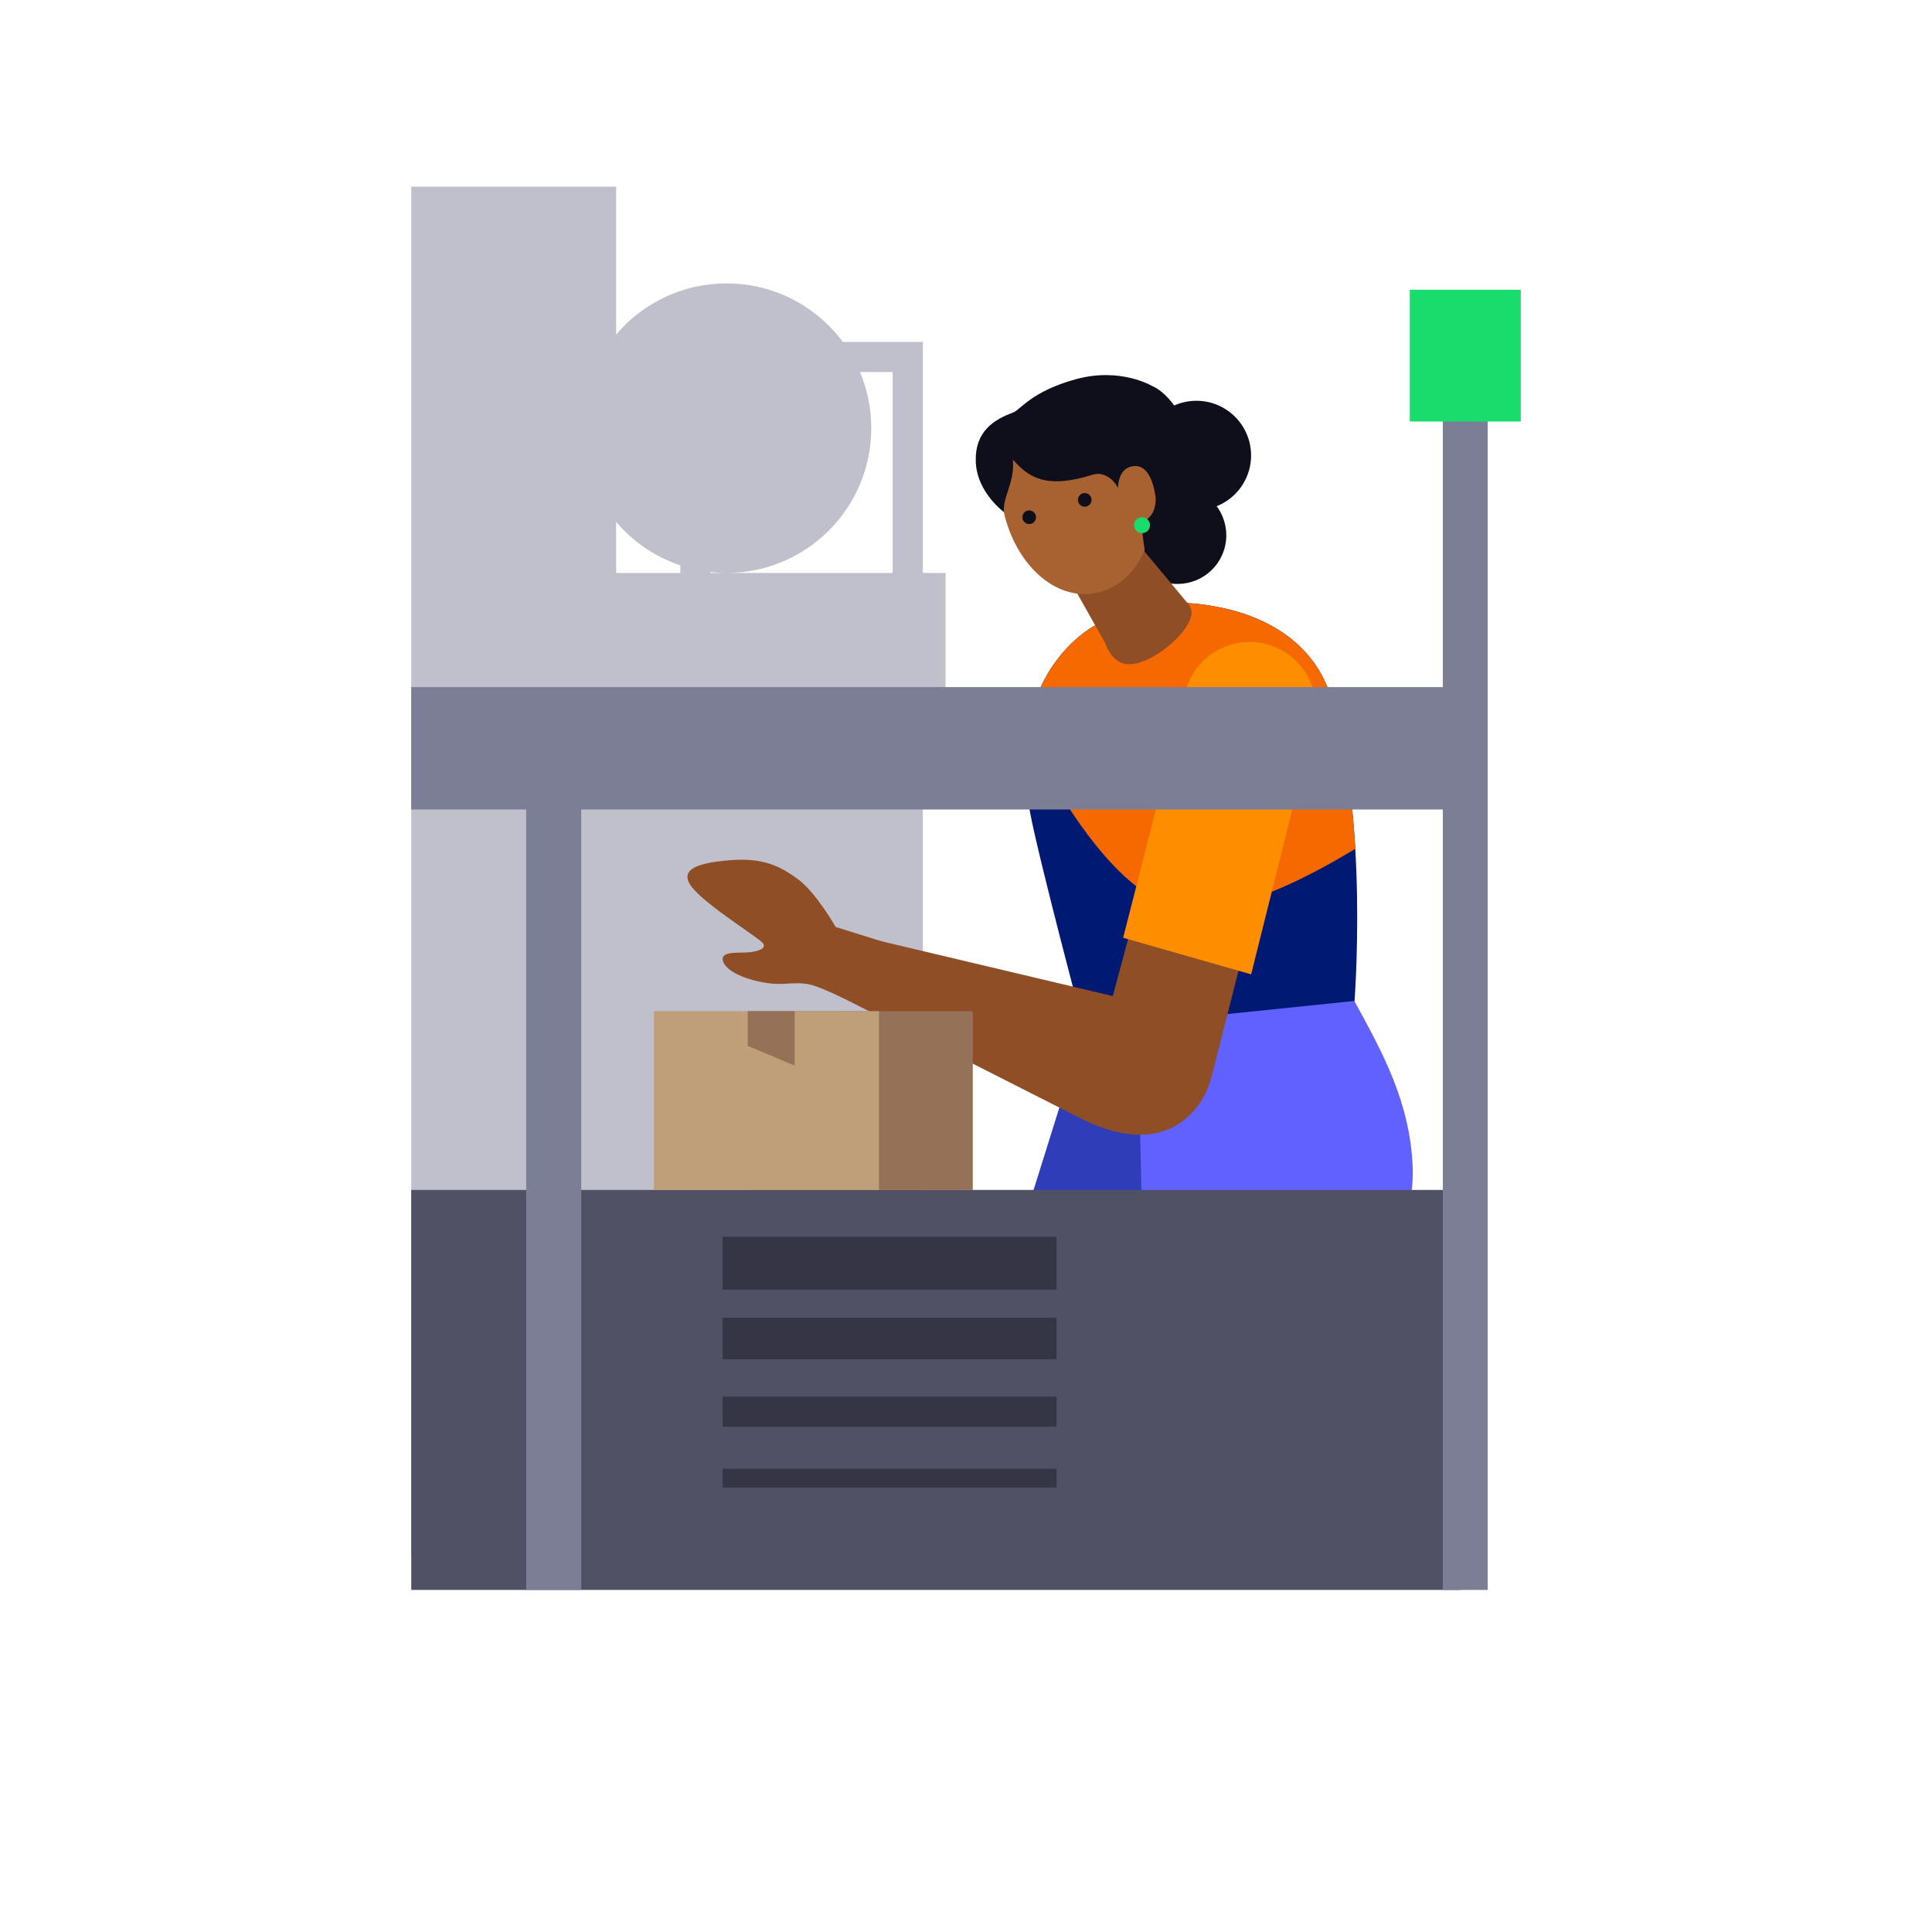 <?xml version="1.0" encoding="UTF-8"?>
<svg id="Illustraties" xmlns="http://www.w3.org/2000/svg" xmlns:xlink="http://www.w3.org/1999/xlink" viewBox="0 0 595.28 595.28">
  <defs>
    <style>
      .cls-1 {
        clip-path: url(#clippath);
      }

      .cls-2 {
        fill: none;
      }

      .cls-2, .cls-3, .cls-4, .cls-5, .cls-6, .cls-7, .cls-8, .cls-9, .cls-10, .cls-11, .cls-12, .cls-13, .cls-14, .cls-15, .cls-16, .cls-17 {
        stroke-width: 0px;
      }

      .cls-18 {
        clip-path: url(#clippath-1);
      }

      .cls-3 {
        fill: #f56900;
      }

      .cls-4 {
        fill: #6161ff;
      }

      .cls-5 {
        fill: #515165;
      }

      .cls-6 {
        fill: #363546;
      }

      .cls-7 {
        fill: #0e0f1b;
      }

      .cls-8 {
        fill: #1adc6c;
      }

      .cls-9 {
        fill: #bf9e7a;
      }

      .cls-10 {
        fill: #bfc0cb;
      }

      .cls-11 {
        fill: #a86231;
      }

      .cls-12 {
        fill: #303db9;
      }

      .cls-13 {
        fill: #8f4e25;
      }

      .cls-14 {
        fill: #7c7e95;
      }

      .cls-15 {
        fill: #947157;
      }

      .cls-16 {
        fill: #ff8d00;
      }

      .cls-17 {
        fill: #001a73;
      }
    </style>
    <clipPath id="clippath">
      <rect class="cls-2" x="170.3" y="73.71" width="273.25" height="333.61"/>
    </clipPath>
    <clipPath id="clippath-1">
      <path class="cls-2" d="m377.19,187.42c-12.79-2.77-17.62-1.17-17.62-1.17l-15.82,3.3-4.8,2.29s-29.98,13.42-21.57,58.49c2.66,14.23,16.59,66.72,16.59,66.72l83.31-7.6s4.67-57.69-7.31-95.06c-5.94-18.52-23.17-24.89-32.79-26.97Z"/>
    </clipPath>
  </defs>
  <path class="cls-10" d="m284.35,176.53v-71.18h-24.67c-8.13-10.94-21.15-18.03-35.83-18.03-13.63,0-25.83,6.12-34.01,15.76v-45.56h-63.13v421.91h137.38c11.17,0,20.26-9.09,20.26-20.26v-216.16h6.99v-66.48h-6.99Zm-74.74,0h-19.77v-15.74c5.19,6.12,12,10.81,19.77,13.42v2.32Zm9.28,0v-.27c1.45.16,2.92.25,4.4.27h-4.4Zm56.17,0h-50.67c24.38-.3,44.06-20.15,44.06-44.6,0-6.13-1.24-11.98-3.48-17.3h10.08v61.9Z"/>
  <g class="cls-1">
    <g>
      <g>
        <path class="cls-17" d="m377.19,187.42c-12.79-2.77-17.62-1.17-17.62-1.17l-15.82,3.3-4.8,2.29s-29.98,13.42-21.57,58.49c2.66,14.23,16.59,66.72,16.59,66.72l83.31-7.6s4.67-57.69-7.31-95.06c-5.94-18.52-23.17-24.89-32.79-26.97Z"/>
        <g class="cls-18">
          <path class="cls-3" d="m549.41,95.8c-6.35-22.78-60.1-50.39-112.68-62.91-60.66-14.44-125.28-14.96-142,1.38-19.05,18.63-14.22,83.98-.84,132.3,13.5,48.71,42.04,106.64,68.79,113.01,24.24,5.76,76.78-27.2,122.47-71.87,39.26-38.38,70.83-88,64.25-111.91Z"/>
        </g>
      </g>
      <g>
        <polygon class="cls-12" points="394.9 319 320.79 678.2 222.31 673.87 335.71 311.52 394.9 319"/>
        <g>
          <polygon class="cls-4" points="350.61 317.38 358.43 675.23 454.26 675.23 428.13 352.87 350.61 317.38"/>
          <path class="cls-4" d="m360.25,314.29l57.04-5.88c8.71,15.93,17.14,31.08,17.98,51.16,1.19,28.67-26.44,53.96-55.13,53.96-11.17,0-20.74-27.97-25.61-51.21-6.27-29.98,5.73-48.03,5.73-48.03Z"/>
        </g>
      </g>
      <g>
        <circle class="cls-7" cx="368.64" cy="140.34" r="16.84" transform="translate(71.61 399.88) rotate(-61.99)"/>
        <circle class="cls-7" cx="362.84" cy="164.92" r="15.01" transform="translate(46.83 407.8) rotate(-61.99)"/>
        <g>
          <path class="cls-7" d="m355.02,118.95s-9.71-5.88-23.49-2.12c-13.77,3.76-17.07,9.44-19.43,10.3-5.91,2.17-11.73,5.84-11.45,15.05.3,9.79,9.13,15.96,9.13,15.96,0,0,34.33,3.92,34.01,4.93-.31,1.01,6.02,11.57,6.61,12.01s4.82,3.48,4.82,3.48c0,0,.62-5.15,4.19-8.28,3.37-2.96,13.58-12.75,8.98-30.42-4.67-17.95-13.38-20.91-13.38-20.91Z"/>
          <path class="cls-13" d="m340.55,198.18l-11.38-20.18,20.41-11.76,15.87,19.06c.58.54,1.05,1.16,1.38,1.88,2.02,4.5-6.36,12.92-13.55,16.15-7.19,3.23-10.47.05-12.49-4.45-.1-.22-.17-.45-.24-.69Z"/>
          <path class="cls-11" d="m312.08,141.59c4.88,5.59,10.3,9.14,24.56,4.69,5.29-1.65,8.67,4.89,8.07,5.15-.47.2-.58-6.28,3.27-7.49,4.64-1.45,2.57,13.06,4.71,25.51-2.73,6.52-7.65,11.41-14.05,13.04-12.55,3.21-25-7.57-29.12-23.67-1.27-4.96,3.34-9.93,2.55-17.23Z"/>
          <circle class="cls-7" cx="317.11" cy="159.35" r="2.1" transform="translate(-3.32 311.93) rotate(-52.14)"/>
          <path class="cls-11" d="m349.84,161.8l1.8-.83c2.8-1.04,4.43-3.44,4.45-7.28,0,0-.89-12.03-7.93-9.84l-.95.71-.17,8.41c-2.8,1.04-7.42-3.13-6.34-.21l2.1,5.64c1.08,2.92,4.23,4.44,7.03,3.41Z"/>
          <circle class="cls-8" cx="351.87" cy="161.8" r="2.45" transform="translate(8.18 340.32) rotate(-52.14)"/>
          <circle class="cls-7" cx="334.22" cy="154.01" r="2.1" transform="translate(7.51 323.37) rotate(-52.14)"/>
        </g>
      </g>
      <g>
        <g>
          <path class="cls-13" d="m399.66,228.12l-26.42,103.89c-1.25,4.51-3.24,7.93-5.81,10.69-8.71,9.35-21.23,8.33-33.47,2.39l-77.35-39.21,9.36-17.19,76.9,18.22,23.72-88.46,33.06,9.66Z"/>
          <path class="cls-13" d="m257.46,285.6s-6.03-10.7-11.82-14.88c-6.58-4.76-11.97-6.65-22.78-5.49-7.69.83-14.16,2.66-9.45,8.38,4.56,5.55,19.98,15.11,21.52,16.85,1.54,1.74-1.26,2.67-4.14,2.96-2.89.29-8.75-.53-8.08,2.53.61,2.8,5.99,5.85,13.85,6.96,5.28.75,8.37-.56,12.95.43,4.58.99,17.71,7.91,17.71,7.91l4.97-21.03-14.74-4.62Z"/>
        </g>
        <g>
          <polygon class="cls-16" points="346.06 288.94 366.02 210.84 404.71 223.23 385.5 300.21 346.06 288.94"/>
          <path class="cls-16" d="m398.86,203.2c8.27,7.64,8.78,20.54,1.14,28.81-7.64,8.27-20.54,8.78-28.81,1.14-8.27-7.64-8.78-20.54-1.14-28.81,7.64-8.27,20.54-8.78,28.81-1.14Z"/>
        </g>
      </g>
    </g>
  </g>
  <g>
    <rect class="cls-5" x="126.71" y="366.64" width="323.27" height="123.24"/>
    <g>
      <rect class="cls-6" x="222.64" y="406.01" width="102.9" height="12.79"/>
      <rect class="cls-6" x="222.64" y="430.33" width="102.9" height="9.27"/>
      <rect class="cls-6" x="222.64" y="452.57" width="102.9" height="5.77"/>
      <rect class="cls-6" x="222.64" y="381.06" width="102.9" height="16.31"/>
    </g>
  </g>
  <g>
    <g>
      <rect class="cls-15" x="230.39" y="311.57" width="69.34" height="55.1"/>
      <rect class="cls-9" x="201.48" y="311.56" width="69.34" height="55.1"/>
      <polygon class="cls-15" points="230.39 311.56 230.39 322.25 244.85 328.33 244.85 311.57 230.39 311.56"/>
    </g>
    <g>
      <rect class="cls-14" x="162.12" y="217.37" width="16.97" height="272.51"/>
      <rect class="cls-14" x="126.71" y="211.71" width="331.44" height="37.71"/>
      <g>
        <rect class="cls-14" x="444.56" y="122.78" width="13.83" height="367.1"/>
        <rect class="cls-8" x="434.38" y="89.28" width="34.19" height="40.6"/>
      </g>
    </g>
  </g>
</svg>
